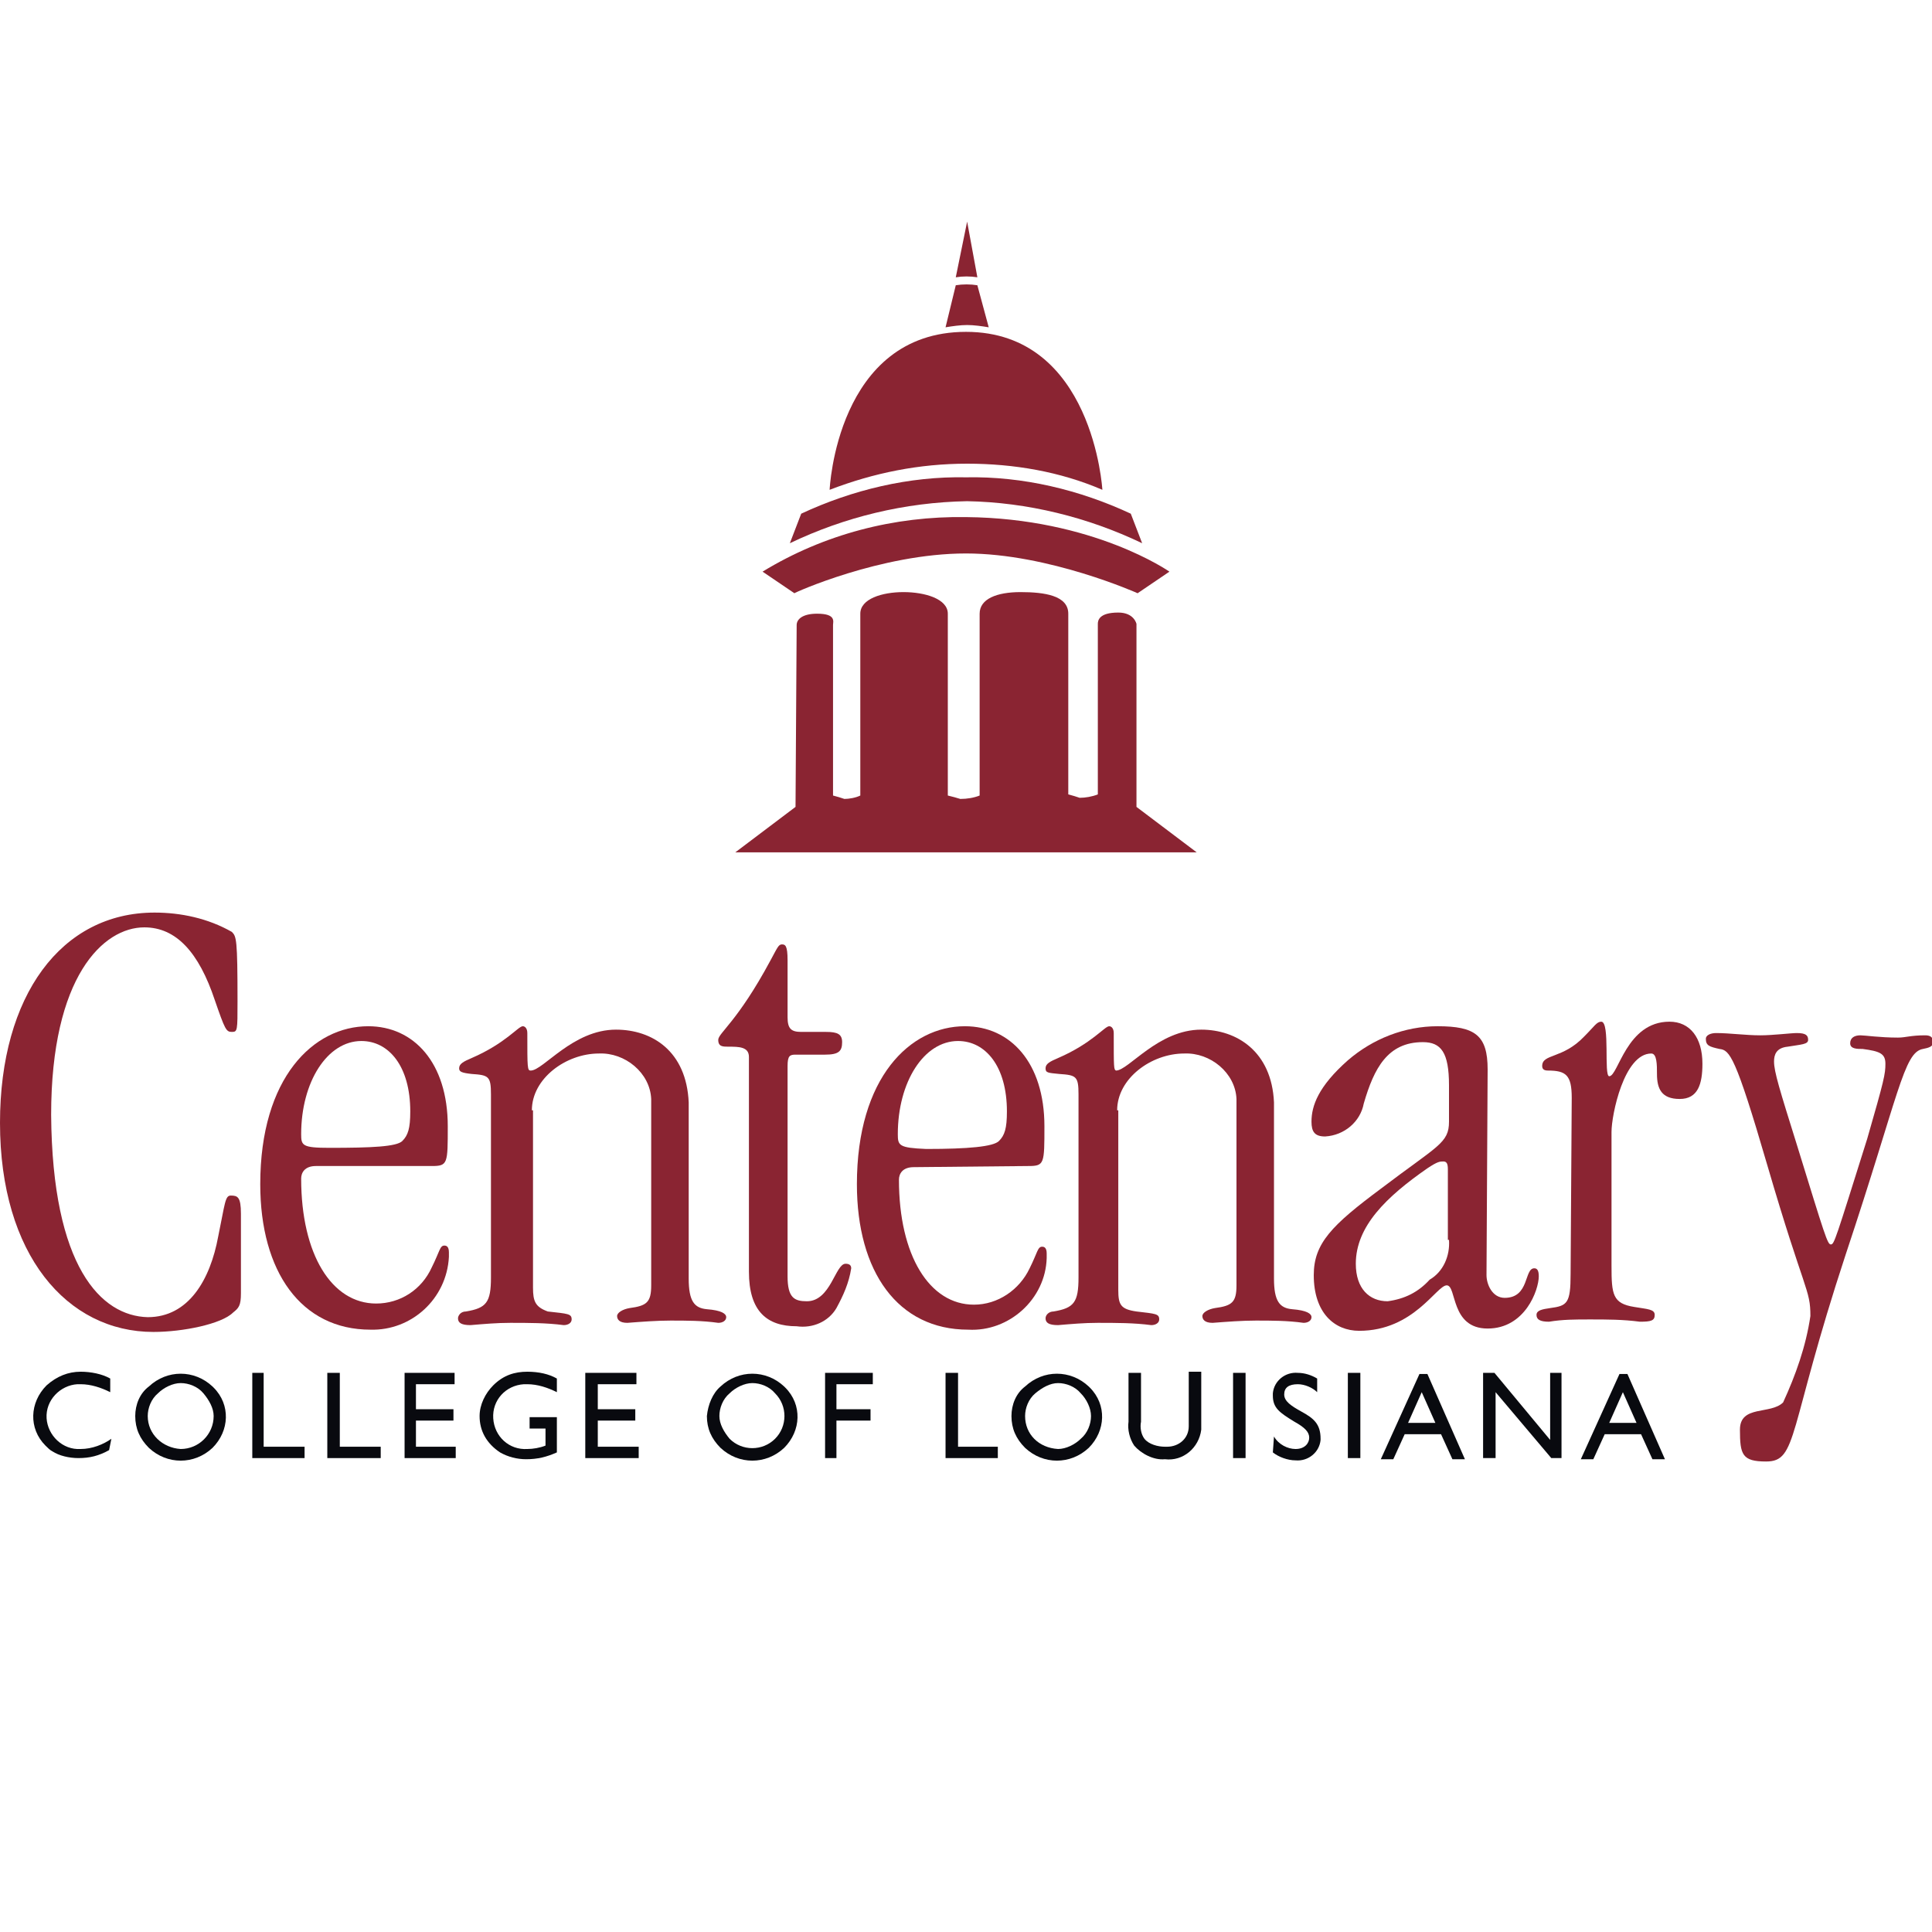 <?xml version="1.0" encoding="utf-8"?>
<!-- Generator: Adobe Illustrator 23.0.1, SVG Export Plug-In . SVG Version: 6.00 Build 0)  -->
<svg version="1.1" id="Layer_1" xmlns="http://www.w3.org/2000/svg" xmlns:xlink="http://www.w3.org/1999/xlink" x="0px" y="0px"
	 viewBox="0 0 170 170" style="enable-background:new 0 0 170 170;" xml:space="preserve">
<style type="text/css">
	.st0{fill:#8A2432;}
	.st1{fill:#090A0F;}
</style>
<title>Untitled-1</title>
<g>
	<path class="st0" d="M90.5,102.6c1.4,0,1.4-0.2,1.4-3.5c0-5.6-3-8.8-7-8.8c-4.8,0-9.5,4.5-9.5,13.9c0,7.7,3.6,12.8,9.8,12.8
		c3.6,0.2,6.8-2.7,6.9-6.3c0-0.1,0-0.3,0-0.4c0-0.5-0.2-0.6-0.4-0.6c-0.4,0-0.4,0.5-1.1,1.9c-0.9,1.9-2.8,3.2-4.9,3.2
		c-3.9,0-6.6-4.3-6.6-11c0-0.5,0.3-1.1,1.3-1.1L90.5,102.6z M79,99.8c0-4.6,2.3-8.2,5.3-8.2c2.4,0,4.3,2.2,4.3,6.2
		c0,1.5-0.2,2.1-0.7,2.6s-2.7,0.7-6.4,0.7C79.1,101,79,100.8,79,99.8"/>
	<path class="st0" d="M4.5,98.1c0-12.2,4.6-16.5,8.2-16.5c2.8,0,4.8,2.2,6.2,6.4c0.9,2.6,1,2.8,1.5,2.8s0.5-0.1,0.5-2.7
		c0-5.5-0.1-5.7-0.5-6.1c-2.1-1.2-4.5-1.7-6.8-1.7C5.4,80.3,0,87.6,0,98.8c0,11.6,5.9,18.4,13.5,18.4c2.6,0,6-0.7,7-1.7
		c0.5-0.4,0.7-0.6,0.7-1.7v-7c0-1.5-0.3-1.6-0.9-1.6c-0.5,0-0.5,0.7-1.1,3.6c-0.7,3.8-2.6,7.1-6.2,7.1C8.9,115.8,4.6,111.5,4.5,98.1
		"/>
	<path class="st0" d="M46.8,97.7c0-2.8,3-5,5.9-5c2.3-0.1,4.5,1.7,4.6,4c0,0.2,0,0.4,0,0.6v15.8c0,1.5-0.4,1.8-1.9,2
		c-0.6,0.1-1.1,0.4-1.1,0.7s0.2,0.6,0.9,0.6c1.3-0.1,2.6-0.2,3.8-0.2c1.4,0,2.8,0,4.2,0.2c0.4,0,0.7-0.2,0.7-0.5s-0.4-0.6-1.7-0.7
		c-1.1-0.1-1.6-0.7-1.6-2.7V97c-0.2-4.5-3.2-6.4-6.4-6.4c-3.8,0-6.4,3.6-7.5,3.6c-0.3,0-0.3-0.2-0.3-3.3c0-0.4-0.2-0.6-0.4-0.6
		c-0.4,0-1.5,1.5-4.5,2.8c-0.7,0.3-1.1,0.5-1.1,0.9c0,0.3,0.2,0.4,1.1,0.5c1.5,0.1,1.7,0.2,1.7,1.8v16.1c0,2.2-0.4,2.7-2.2,3
		c-0.5,0-0.7,0.4-0.7,0.6c0,0.4,0.3,0.6,1.1,0.6c1.2-0.1,2.3-0.2,3.5-0.2c1.6,0,3.2,0,4.7,0.2c0.4,0,0.7-0.2,0.7-0.5
		c0-0.5-0.3-0.5-2.1-0.7c-1.1-0.4-1.3-0.9-1.3-2.1V97.7z"/>
	<path class="st0" d="M69.3,93.8c0-0.9,0.2-1,0.7-1h2.6c1.2,0,1.5-0.3,1.5-1.1c0-0.7-0.4-0.9-1.4-0.9h-2.2c-0.9,0-1.2-0.3-1.2-1.3
		v-5c0-1.3-0.2-1.4-0.5-1.4c-0.3,0-0.4,0.3-1,1.4c-2.9,5.4-4.6,6.4-4.6,7s0.4,0.6,0.9,0.6c0.9,0,1.8,0,1.8,0.9v18.9
		c0,3.5,1.6,4.8,4.2,4.8c1.4,0.2,2.8-0.4,3.5-1.6c0.6-1.1,1.1-2.2,1.3-3.5c0-0.3-0.2-0.4-0.5-0.4c-0.9,0-1.3,3.3-3.4,3.3
		c-1.1,0-1.7-0.3-1.7-2.2V93.8H69.3z"/>
	<path class="st0" d="M98.3,97.7c0-2.8,3-5,5.9-5c2.3-0.1,4.5,1.7,4.6,4c0,0.2,0,0.4,0,0.6v15.8c0,1.5-0.4,1.8-1.9,2
		c-0.6,0.1-1.1,0.4-1.1,0.7s0.2,0.6,0.9,0.6c1.3-0.1,2.6-0.2,3.8-0.2c1.4,0,2.8,0,4.2,0.2c0.4,0,0.7-0.2,0.7-0.5s-0.4-0.6-1.7-0.7
		c-1.1-0.1-1.6-0.7-1.6-2.7V97c-0.2-4.5-3.3-6.4-6.4-6.4c-3.8,0-6.4,3.6-7.5,3.6c-0.2-0.1-0.2-0.2-0.2-3.3c0-0.4-0.2-0.6-0.4-0.6
		c-0.4,0-1.5,1.5-4.5,2.8c-0.7,0.3-1.1,0.5-1.1,0.9s0.2,0.4,1.2,0.5c1.5,0.1,1.7,0.2,1.7,1.8v16.1c0,2.2-0.4,2.7-2.2,3
		c-0.4,0-0.7,0.3-0.7,0.6c0,0.4,0.3,0.6,1.1,0.6c1.2-0.1,2.3-0.2,3.5-0.2c1.6,0,3.2,0,4.7,0.2c0.4,0,0.7-0.2,0.7-0.5
		c0-0.5-0.3-0.5-2-0.7c-1.4-0.2-1.6-0.6-1.6-1.9V97.7z"/>
	<path class="st0" d="M138.2,112.1c0,2.6-0.3,2.8-1.8,3c-0.7,0.1-1.2,0.2-1.2,0.6c0,0.4,0.3,0.6,1.1,0.6c1.2-0.2,2.3-0.2,3.6-0.2
		c1.5,0,2.9,0,4.4,0.2c1,0,1.3-0.1,1.3-0.6s-0.6-0.5-1.8-0.7c-1.9-0.3-2-1.1-2-3.6V99.6c0-1.5,1.1-6.9,3.5-6.9c0.5,0,0.5,1,0.5,1.8
		c0,1.3,0.4,2.2,2,2.2s2-1.3,2-3.1c0-2.3-1.1-3.7-2.9-3.7c-3.8,0-4.5,4.8-5.3,4.8c-0.5,0,0.1-4.8-0.7-4.8c-0.4,0-0.6,0.4-1.5,1.3
		c-1.9,2-3.7,1.5-3.7,2.6c0,0.3,0.2,0.4,0.5,0.4c1.6,0,2.1,0.4,2.1,2.4L138.2,112.1z"/>
	<path class="st0" d="M161.1,109.5c-0.3,0-0.5-0.7-3-8.8c-1.5-4.8-2-6.4-2-7.3c0-0.6,0.2-1.2,1.2-1.3c1.2-0.2,1.8-0.2,1.8-0.6
		c0-0.4-0.2-0.6-1-0.6c-0.5,0-2.1,0.2-3.2,0.2c-1.3,0-2.7-0.2-3.9-0.2c-0.5,0-0.9,0.2-0.9,0.5c0,0.6,0.3,0.7,1.2,0.9
		c0.9,0.1,1.4,0.6,4.2,10.2c3.3,11.3,3.8,10.9,3.8,13.3c-0.4,2.7-1.3,5.2-2.4,7.6c-1.1,1.1-3.8,0.2-3.8,2.4s0.2,2.8,2.3,2.8
		c2.8,0,1.9-2.7,7-18.2c4.7-14.1,5.1-17.8,6.8-18.1c0.5-0.1,0.9-0.2,0.9-0.6c0-0.4-0.2-0.6-0.7-0.6c-1.3,0-1.7,0.2-2.4,0.2
		c-1.6,0-2.9-0.2-3.3-0.2c-0.5,0-0.9,0.2-0.9,0.7s0.6,0.5,1.1,0.5c1.5,0.2,2,0.4,2,1.3s-0.1,1.4-1.6,6.6
		C161.5,109.1,161.4,109.5,161.1,109.5"/>
	<path class="st1" d="M9.8,126.6c-0.7,0.5-1.7,0.9-2.7,0.9c-1.6,0.1-2.9-1.2-3-2.7c-0.1-1.6,1.2-2.9,2.7-3c0.1,0,0.2,0,0.3,0
		c0.9,0,1.8,0.3,2.6,0.7v-1.2c-0.7-0.4-1.7-0.6-2.6-0.6c-1.1,0-2.1,0.4-3,1.2c-1.5,1.5-1.6,3.8-0.1,5.3c0.2,0.2,0.4,0.4,0.6,0.5
		c0.6,0.4,1.5,0.6,2.3,0.6c1,0,1.8-0.2,2.7-0.7L9.8,126.6z"/>
	<path class="st1" d="M13,124.6c0-0.7,0.3-1.5,0.9-2c0.5-0.5,1.3-0.9,2-0.9s1.5,0.3,2,0.9s0.9,1.3,0.9,2c0,1.6-1.3,2.9-2.9,2.9
		C14.3,127.4,13,126.2,13,124.6L13,124.6 M11.9,124.6c0,1.1,0.4,2,1.2,2.8c1.6,1.5,4,1.5,5.6,0c1.5-1.5,1.6-3.8,0.1-5.3l-0.1-0.1
		c-1.6-1.5-4-1.5-5.6,0C12.3,122.6,11.9,123.6,11.9,124.6"/>
	<polygon class="st1" points="22.2,128.3 26.8,128.3 26.8,127.3 23.2,127.3 23.2,120.8 22.2,120.8 	"/>
	<polygon class="st1" points="28.8,128.3 33.5,128.3 33.5,127.3 29.9,127.3 29.9,120.8 28.8,120.8 	"/>
	<polygon class="st1" points="35.6,128.3 40.1,128.3 40.1,127.3 36.6,127.3 36.6,125 39.9,125 39.9,124 36.6,124 36.6,121.8 
		40,121.8 40,120.8 35.6,120.8 	"/>
	<path class="st1" d="M49,124.7h-2.4v1h1.4v1.5c-0.5,0.2-1.1,0.3-1.6,0.3c-1.6,0.1-2.9-1.1-3-2.7c-0.1-1.6,1.1-2.9,2.7-3
		c0.1,0,0.2,0,0.3,0c0.9,0,1.8,0.3,2.6,0.7v-1.2c-0.7-0.4-1.6-0.6-2.6-0.6c-1.1,0-2.1,0.3-3,1.2c-0.7,0.7-1.2,1.7-1.2,2.7
		c0,1.3,0.6,2.4,1.8,3.2c0.7,0.4,1.5,0.6,2.3,0.6c1,0,1.8-0.2,2.7-0.6L49,124.7z"/>
	<polygon class="st1" points="51.5,128.3 56.2,128.3 56.2,127.3 52.6,127.3 52.6,125 55.9,125 55.9,124 52.6,124 52.6,121.8 
		56,121.8 56,120.8 51.5,120.8 	"/>
	<path class="st1" d="M63.3,124.6c0-0.7,0.3-1.5,0.9-2c0.5-0.5,1.3-0.9,2-0.9s1.5,0.3,2,0.9c1.1,1.1,1.1,2.9,0,4
		c-1.1,1.1-2.9,1.1-4,0C63.7,126,63.3,125.3,63.3,124.6 M62.2,124.6c0,1.1,0.4,2,1.2,2.8c1.6,1.5,4,1.5,5.6,0
		c1.5-1.5,1.6-3.8,0.1-5.3l-0.1-0.1c-1.6-1.5-4-1.5-5.6,0C62.7,122.6,62.3,123.6,62.2,124.6"/>
	<polygon class="st1" points="72.6,128.3 73.6,128.3 73.6,125 76.6,125 76.6,124 73.6,124 73.6,121.8 76.8,121.8 76.8,120.8 
		72.6,120.8 	"/>
	<polygon class="st1" points="83.2,128.3 87.8,128.3 87.8,127.3 84.3,127.3 84.3,120.8 83.2,120.8 	"/>
	<path class="st1" d="M90.2,124.6c0-0.7,0.3-1.5,0.9-2s1.3-0.9,2-0.9c0.7,0,1.5,0.3,2,0.9c0.5,0.5,0.9,1.3,0.9,2
		c0,0.7-0.3,1.5-0.9,2c-0.5,0.5-1.3,0.9-2,0.9C91.4,127.4,90.2,126.2,90.2,124.6L90.2,124.6 M89,124.6c0,1.1,0.4,2,1.2,2.8
		c1.6,1.5,4,1.5,5.6,0c1.5-1.5,1.6-3.8,0.1-5.3l-0.1-0.1c-1.6-1.5-4-1.5-5.6,0C89.4,122.6,89,123.6,89,124.6"/>
	<path class="st1" d="M99.3,120.8v4.3c-0.1,0.7,0.1,1.5,0.5,2.1c0.6,0.7,1.7,1.3,2.7,1.2c1.6,0.2,3-1,3.2-2.6c0-0.1,0-0.2,0-0.3
		v-4.8h-1.1v4.8c0,1.1-0.9,1.8-1.9,1.8c-0.1,0-0.1,0-0.2,0c-0.6,0-1.4-0.2-1.8-0.7c-0.3-0.4-0.4-1-0.3-1.5v-4.3L99.3,120.8z"/>
	<rect x="108.5" y="120.8" class="st1" width="1.1" height="7.5"/>
	<path class="st1" d="M112,127.8c0.5,0.4,1.3,0.7,2,0.7c1.1,0.1,2.1-0.7,2.2-1.8v-0.1c0-1.3-0.6-1.8-1.7-2.4
		c-0.9-0.5-1.5-0.9-1.5-1.5c0-0.6,0.4-0.9,1.2-0.9c0.6,0,1.3,0.3,1.7,0.7v-1.2c-0.5-0.3-1.1-0.5-1.7-0.5c-1.1-0.1-2.1,0.7-2.2,1.8
		c0,0.1,0,0.1,0,0.2c0,1.1,0.6,1.5,1.9,2.3c0.9,0.5,1.3,0.9,1.3,1.4s-0.4,1-1.2,1c-0.7,0-1.5-0.4-1.9-1.1L112,127.8z"/>
	<rect x="118.6" y="120.8" class="st1" width="1.1" height="7.5"/>
	<path class="st1" d="M123.9,125.2l1.2-2.7l1.2,2.7H123.9z M121.5,128.4h1.1l1-2.2h3.2l1,2.2h1.1l-3.3-7.5h-0.7L121.5,128.4z"/>
	<polygon class="st1" points="130.5,128.3 131.6,128.3 131.6,122.5 136.5,128.3 137.4,128.3 137.4,120.8 136.4,120.8 136.4,126.7 
		131.5,120.8 130.5,120.8 	"/>
	<path class="st1" d="M141.6,125.2l1.2-2.7l1.2,2.7H141.6z M139.1,128.4h1.1l1-2.2h3.2l1,2.2h1.1l-3.3-7.5h-0.7L139.1,128.4z"/>
	<path class="st0" d="M38,102.6c1.4,0,1.4-0.2,1.4-3.5c0-5.6-3-8.8-7-8.8c-4.8,0-9.5,4.5-9.5,13.9c0,7.7,3.6,12.8,9.7,12.8
		c3.6,0.1,6.7-2.7,6.9-6.4c0-0.1,0-0.3,0-0.4c0-0.5-0.2-0.6-0.4-0.6c-0.4,0-0.4,0.5-1.1,1.9c-0.9,2-2.8,3.2-4.9,3.2
		c-3.9,0-6.6-4.3-6.6-11c0-0.5,0.3-1.1,1.3-1.1L38,102.6z M26.5,99.8c0-4.6,2.3-8.2,5.3-8.2c2.4,0,4.3,2.2,4.3,6.2
		c0,1.5-0.2,2.1-0.7,2.6S32.7,101,29,101C26.6,101,26.5,100.8,26.5,99.8"/>
	<path class="st0" d="M130.9,94.1c0-3-1.1-3.8-4.4-3.8c-2.9,0-5.7,1.1-7.9,3c-2.6,2.3-3.2,4-3.2,5.4c0,0.9,0.3,1.3,1.2,1.3
		c1.7-0.1,3.1-1.3,3.4-2.9c0.9-3.1,2.1-5.4,5.2-5.4c1.6,0,2.3,0.9,2.3,3.8v3.2c0,1.9-1,2.1-6,5.9c-4.3,3.2-5.9,4.8-5.9,7.6
		c0,3.3,1.8,4.9,4,4.9c4.8,0,6.8-4,7.7-4s0.3,3.8,3.6,3.8c3.3,0,4.5-3.4,4.5-4.6c0-0.6-0.2-0.7-0.4-0.7c-0.9,0-0.4,2.6-2.6,2.6
		c-1.1,0-1.6-1.2-1.6-2L130.9,94.1z M127.5,109.1c0.1,1.4-0.5,2.8-1.7,3.5c-1,1.1-2.2,1.7-3.7,1.9c-1.6,0-2.8-1.1-2.8-3.3
		c0-3.3,2.7-5.9,6.3-8.4c0.9-0.6,1.1-0.6,1.4-0.6c0.3,0,0.4,0.2,0.4,0.7v6.2H127.5z"/>
	<path class="st0" d="M86,24.4c-0.6-0.1-1.3-0.1-1.9,0l1-4.9L86,24.4z"/>
	<path class="st0" d="M84.1,25.1c0.6-0.1,1.3-0.1,1.9,0l1,3.7c-0.6-0.1-1.3-0.2-1.9-0.2s-1.3,0.1-1.9,0.2L84.1,25.1z"/>
	<path class="st0" d="M73,43.1c0,0,0.6-13.9,12-13.9C96.2,29.2,97,43.1,97,43.1c-3.7-1.6-7.8-2.3-11.9-2.3
		C80.9,40.8,76.9,41.6,73,43.1"/>
	<path class="st0" d="M69.5,47.8l1-2.6c4.5-2.1,9.5-3.3,14.5-3.2c5-0.1,10,1.1,14.5,3.2l1,2.6c-4.8-2.3-10.1-3.6-15.4-3.7
		C79.6,44.2,74.3,45.5,69.5,47.8"/>
	<path class="st0" d="M69.9,52.2l-2.8-1.9c5.4-3.3,11.6-4.9,17.9-4.8c11.2,0.1,17.9,4.8,17.9,4.8l-2.8,1.9c0,0-7.8-3.5-15.1-3.5
		C77.5,48.7,69.8,52.2,69.9,52.2"/>
	<path class="st0" d="M71.9,54c-1.3,0-1.8,0.5-1.8,1S70,71,70,71L64.7,75h40.6L100,71V54.9c0,0-0.2-1-1.6-1c-1.7,0-1.8,0.7-1.8,1
		c0,0.2,0,15,0,15c-0.5,0.2-1.1,0.3-1.6,0.3c-0.3-0.1-0.6-0.2-1-0.3V54c0-1.6-2.1-1.9-4.2-1.9s-3.6,0.6-3.6,1.9v16
		c-0.5,0.2-1.1,0.3-1.7,0.3c-0.3-0.1-0.7-0.2-1.1-0.3V54c0-1.3-2-1.9-3.9-1.9s-3.8,0.6-3.8,1.9v16c-0.4,0.2-1,0.3-1.4,0.3
		c-0.3-0.1-0.6-0.2-1-0.3c0,0,0-14.8,0-15C73.3,54.7,73.6,54,71.9,54"/>
</g>
</svg>
